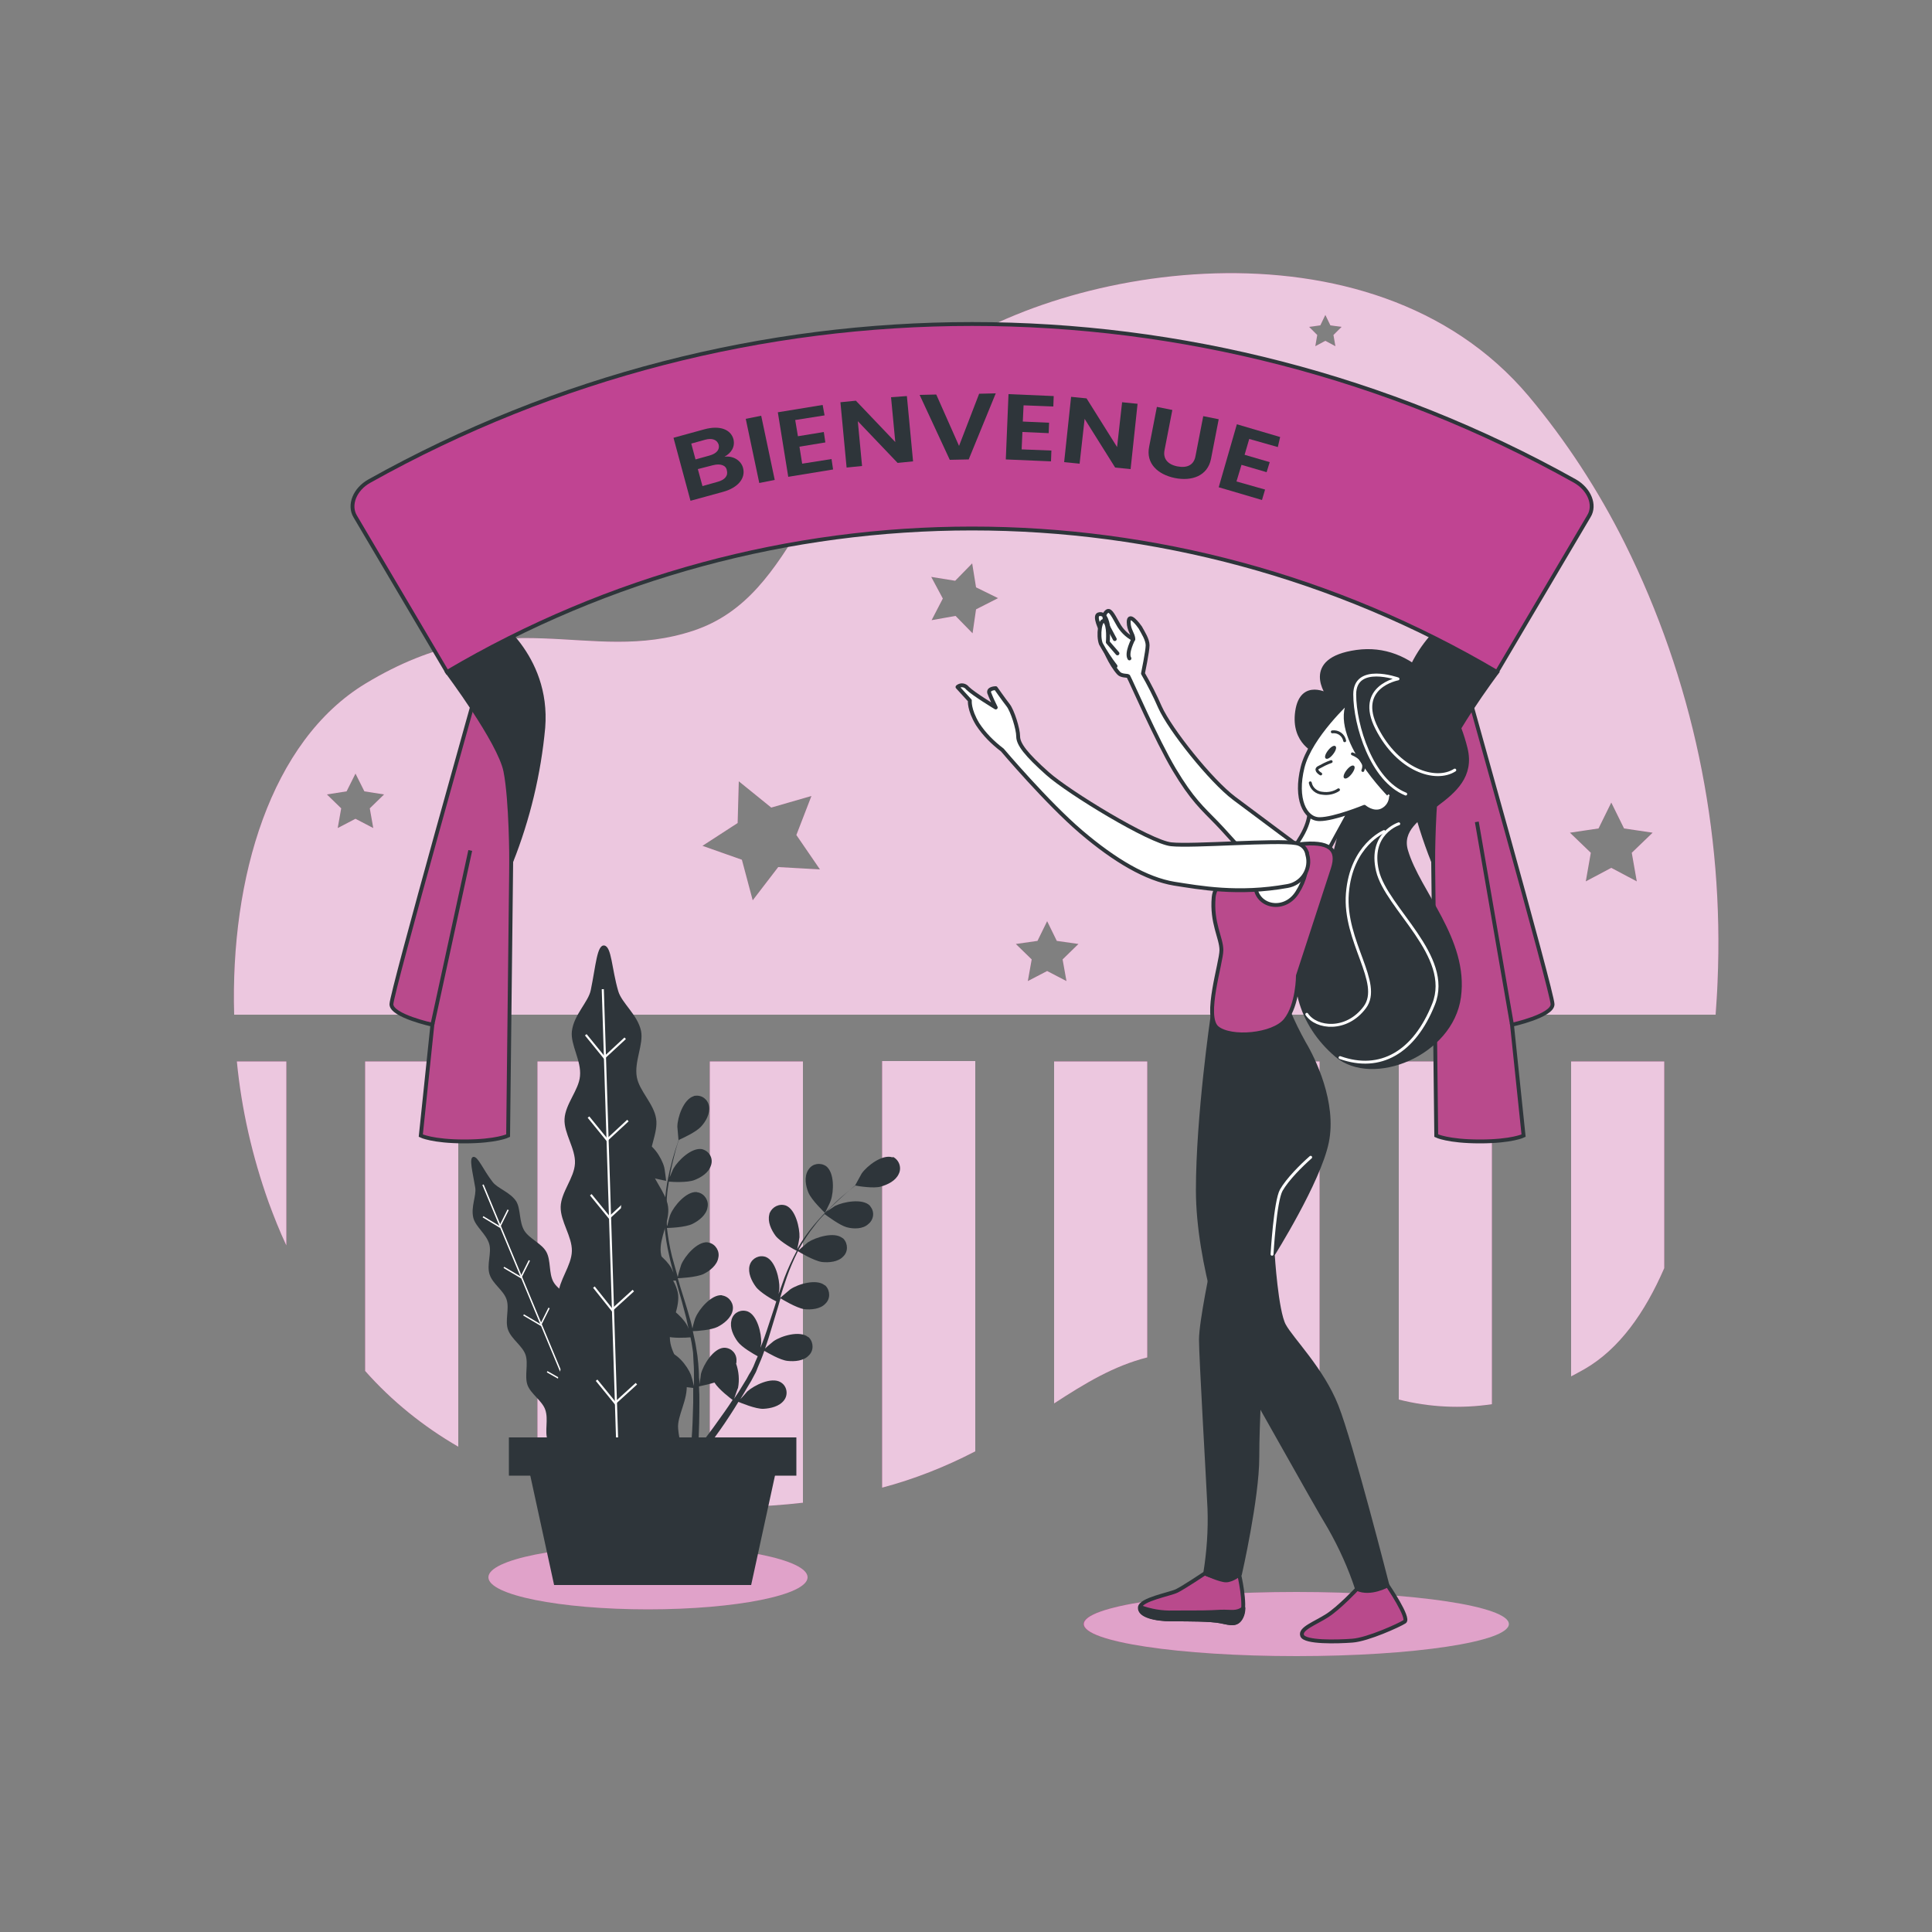 <?xml version="1.0" encoding="utf-8"?>
<!-- Generator: Adobe Illustrator 25.4.1, SVG Export Plug-In . SVG Version: 6.00 Build 0)  -->
<svg version="1.1" id="Calque_1" xmlns="http://www.w3.org/2000/svg" xmlns:xlink="http://www.w3.org/1999/xlink" x="0px" y="0px"
	 viewBox="0 0 500 500" style="enable-background:new 0 0 500 500;" xml:space="preserve">
<rect x="0" y="0" width="500" height="500" fill="#808080" stroke="none"/>
<style type="text/css">
	.st0{fill:#2E353A;stroke:#2E353A;stroke-linecap:round;stroke-linejoin:round;}
	.st1{fill:#C04492;}
	.st2{opacity:0.7;}
	.st3{fill:#FFFFFF;}
	.st4{opacity:0.5;fill:#FFFFFF;enable-background:new    ;}
	.st5{fill:#2E353A;}
	.st6{fill:none;stroke:#FFFFFF;stroke-width:0.361;stroke-miterlimit:10;}
	.st7{fill:none;stroke:#FFFFFF;stroke-width:0.544;stroke-miterlimit:10;}
	.st8{fill:#B94A8C;stroke:#2E353A;stroke-miterlimit:10;}
	.st9{fill:none;stroke:#2E353A;stroke-miterlimit:10;}
	.st10{fill:#2E353A;stroke:#2E353A;stroke-miterlimit:10;}
	.st11{fill:#FFFFFF;stroke:#2E353A;stroke-linecap:round;stroke-linejoin:round;}
	.st12{fill:none;stroke:#2E353A;stroke-linecap:round;stroke-linejoin:round;}
	.st13{fill:none;stroke:#FFFFFF;stroke-width:0.75;stroke-linecap:round;stroke-linejoin:round;}
	.st14{fill:none;stroke:#2E353A;stroke-width:0.75;stroke-linecap:round;stroke-linejoin:round;}
	.st15{fill:#B94A8C;stroke:#2E353A;stroke-linecap:round;stroke-linejoin:round;}
</style>
<g>
	<path class="st0" d="M350,424.7c4-0.2,12.1-4,13.5-4.9c0.4-0.2,0.2-1.1-0.2-2.2c-4.6,2.3-9.4,4-14.3,5.1c-6.6,1.4-10.3,0.7-12,0.2
		c0,0.2,0,0.3,0.1,0.5C337.6,425.1,345.9,424.9,350,424.7z"/>
	<path class="st1" d="M183.7,390c2.3,0,4.7,0,7.2,0c6.1-0.1,11.7-0.5,16.9-1.1V274.7h-24.1L183.7,390L183.7,390z"/>
	<path class="st1" d="M228.3,385c8.3-2.2,16.4-5.4,24.1-9.4v-101h-24.1V385z"/>
	<path class="st1" d="M272.8,363.2c8-5.2,15.4-9.7,24.1-11.9v-76.6h-24.1V363.2z"/>
	<path class="st1" d="M317.4,350.2c8.6,1,16.5,3.3,24.1,5.8v-81.3h-24.1V350.2z"/>
	<path class="st1" d="M69.5,311.1c1.4,3.8,2.9,7.6,4.6,11.2v-47.6H61.3C62.5,287.1,65.3,299.3,69.5,311.1z"/>
	<path class="st1" d="M94.5,354.8c6.9,7.8,15.1,14.4,24.1,19.6v-99.7H94.5V354.8z"/>
	<path class="st1" d="M139.1,383.4c7.9,2.5,15.9,4.2,24.1,5.2V274.7h-24.1V383.4z"/>
	<path class="st1" d="M362,362.2c7.9,2,16.1,2.4,24.1,1.2v-88.7H362V362.2z"/>
	<path class="st1" d="M420.5,140.6c-6.8-13.6-15.1-26.4-24.9-38.1C354.7,54,272,69.1,240.2,94.2s-33.4,59.9-60.7,69
		s-48.5-8.3-84.9,13.7c-24.6,14.9-35,50.3-34,85.7H444c0.2-2.9,0.4-5.7,0.5-8.5C446.2,214.8,438,175.8,420.5,140.6z M96.6,214.3
		l-4.6-2.4l-4.6,2.4l0.9-5.1l-3.7-3.6l5.1-0.8l2.3-4.6l2.3,4.6l5.1,0.8l-3.7,3.6L96.6,214.3z M201.4,224.4l-6.6,8.6l-2.8-10.5
		l-10.2-3.6l9.1-5.9l0.3-10.8l8.4,6.8l10.4-3l-3.9,10.1l6.1,8.9L201.4,224.4z M252.6,157.7l-0.9,6.2l-4.4-4.5l-6.2,1.1l2.9-5.6
		l-3-5.6l6.2,1l4.4-4.5l1,6.2l5.7,2.8L252.6,157.7z M276,253.9l-5-2.6l-5,2.6l1-5.6l-4.1-4l5.6-0.8l2.5-5.1l2.5,5.1l5.6,0.8l-4.1,4
		L276,253.9z M345.6,89.6l-2.6-1.4l-2.6,1.4l0.5-2.9l-2.1-2.1l2.9-0.4l1.3-2.7l1.3,2.7l2.9,0.4l-2.1,2.1L345.6,89.6z M423.6,228.1
		l-6.6-3.5l-6.6,3.5l1.3-7.4l-5.4-5.2l7.4-1.1l3.3-6.7l3.3,6.7l7.4,1.1l-5.4,5.2L423.6,228.1z"/>
	<path class="st1" d="M406.6,356.2c1.1-0.6,2.3-1.2,3.5-1.9c9-5.2,15.6-14.6,20.6-26.1v-53.5h-24.1V356.2z"/>
	<g class="st2">
		<path class="st3" d="M183.7,390c2.3,0,4.7,0,7.2,0c6.1-0.1,11.7-0.5,16.9-1.1V274.7h-24.1L183.7,390L183.7,390z"/>
		<path class="st3" d="M228.3,385c8.3-2.2,16.4-5.4,24.1-9.4v-101h-24.1V385z"/>
		<path class="st3" d="M272.8,363.2c8-5.2,15.4-9.7,24.1-11.9v-76.6h-24.1V363.2z"/>
		<path class="st3" d="M317.4,350.2c8.6,1,16.5,3.3,24.1,5.8v-81.3h-24.1V350.2z"/>
		<path class="st3" d="M69.5,311.1c1.4,3.8,2.9,7.6,4.6,11.2v-47.6H61.3C62.5,287.1,65.3,299.3,69.5,311.1z"/>
		<path class="st3" d="M94.5,354.8c6.9,7.8,15.1,14.4,24.1,19.6v-99.7H94.5V354.8z"/>
		<path class="st3" d="M139.1,383.4c7.9,2.5,15.9,4.2,24.1,5.2V274.7h-24.1V383.4z"/>
		<path class="st3" d="M362,362.2c7.9,2,16.1,2.4,24.1,1.2v-88.7H362V362.2z"/>
		<path class="st3" d="M420.5,140.6c-6.8-13.6-15.1-26.4-24.9-38.1C354.7,54,272,69.1,240.2,94.2s-33.4,59.9-60.7,69
			s-48.5-8.3-84.9,13.7c-24.6,14.9-35,50.3-34,85.7H444c0.2-2.9,0.4-5.7,0.5-8.5C446.2,214.8,438,175.8,420.5,140.6z M96.6,214.3
			l-4.6-2.4l-4.6,2.4l0.9-5.1l-3.7-3.6l5.1-0.8l2.3-4.6l2.3,4.6l5.1,0.8l-3.7,3.6L96.6,214.3z M201.4,224.4l-6.6,8.6l-2.8-10.5
			l-10.2-3.6l9.1-5.9l0.3-10.8l8.4,6.8l10.4-3l-3.9,10.1l6.1,8.9L201.4,224.4z M252.6,157.7l-0.9,6.2l-4.4-4.5l-6.2,1.1l2.9-5.6
			l-3-5.6l6.2,1l4.4-4.5l1,6.2l5.7,2.8L252.6,157.7z M276,253.9l-5-2.6l-5,2.6l1-5.6l-4.1-4l5.6-0.8l2.5-5.1l2.5,5.1l5.6,0.8l-4.1,4
			L276,253.9z M345.6,89.6l-2.6-1.4l-2.6,1.4l0.5-2.9l-2.1-2.1l2.9-0.4l1.3-2.7l1.3,2.7l2.9,0.4l-2.1,2.1L345.6,89.6z M423.6,228.1
			l-6.6-3.5l-6.6,3.5l1.3-7.4l-5.4-5.2l7.4-1.1l3.3-6.7l3.3,6.7l7.4,1.1l-5.4,5.2L423.6,228.1z"/>
		<path class="st3" d="M406.6,356.2c1.1-0.6,2.3-1.2,3.5-1.9c9-5.2,15.6-14.6,20.6-26.1v-53.5h-24.1V356.2z"/>
	</g>
	<ellipse class="st1" cx="335.4" cy="420.3" rx="55" ry="8.3"/>
	<ellipse class="st4" cx="335.5" cy="420.3" rx="55" ry="8.3"/>
	<ellipse class="st1" cx="167.7" cy="408.2" rx="41.3" ry="8.3"/>
	<ellipse class="st4" cx="167.7" cy="408.2" rx="41.3" ry="8.3"/>
	<path class="st5" d="M147.6,386.5l21.1-8.8c-1.5-2.4-2.9-1.3-4.8-5.2c-1-2-0.1-5.2-1.4-7.8c-1-2.1-4.1-3.5-5.3-5.9
		c-1.1-2.2-0.3-5.4-1.5-7.8s-4.2-3.5-5.4-5.8s-0.4-5.5-1.6-7.8s-4.3-3.5-5.5-5.7s-0.6-5.5-1.8-7.7s-4.4-3.4-5.7-5.5
		c-1.4-2.3-0.9-5.6-2.1-7.6c-1.6-2.4-4.8-3.3-6.1-5c-2.5-3.2-3.8-6.7-5-6.5s-0.2,3.8,0.5,8c0.3,2.1-1.2,5-0.5,7.8
		c0.6,2.3,3.3,4.1,4.1,6.7c0.7,2.3-0.7,5.4,0.1,7.9s3.6,4.1,4.4,6.5s-0.5,5.5,0.4,7.9s3.7,4.1,4.5,6.4s-0.3,5.5,0.5,7.8
		s3.8,4.1,4.6,6.4c0.9,2.5-0.2,5.6,0.6,7.8c1,2.7,3.9,4.3,4.7,6.3c1.7,4.4-0.7,4.3,0.7,7.8L147.6,386.5z"/>
	<line class="st6" x1="125" y1="306.6" x2="156.3" y2="381.8"/>
	<polyline class="st6" points="131.5,313.1 129.3,317.5 125,314.9 	"/>
	<polyline class="st6" points="137,326.2 134.8,330.6 130.4,328 	"/>
	<polyline class="st6" points="142.1,338.5 139.9,342.9 135.5,340.3 	"/>
	<polyline class="st6" points="148.2,353.1 146,357.5 141.6,355 	"/>
	<polyline class="st6" points="154.4,367.9 152.2,372.3 147.8,369.8 	"/>
	<path class="st5" d="M145.2,380.7l34.3-1.1c-0.8-4.2-3.5-3.4-4-9.9c-0.3-3.3,2.6-7.4,2.2-11.7c-0.3-3.5-3.9-7.1-4.3-11.1
		c-0.4-3.6,2.5-7.8,2.1-11.8c-0.4-3.7-4.1-7.2-4.5-11s2.4-8,1.9-11.8s-4.2-7.2-4.7-11s2.2-8.1,1.6-11.8c-0.6-3.9-4.4-7.2-5-10.8
		c-0.7-4,1.8-8.4,1.1-11.9c-0.9-4.2-5-7.2-5.9-10.3c-1.7-5.8-1.7-11.5-3.6-11.8s-2.2,5.2-3.5,11.5c-0.6,3.1-4.4,6.4-4.9,10.7
		c-0.4,3.5,2.5,7.6,2.1,11.6c-0.3,3.6-3.8,7.2-4,11.1c-0.2,3.7,2.9,7.7,2.7,11.5s-3.6,7.4-3.7,11.2s3,7.7,2.9,11.5
		s-3.4,7.6-3.5,11.3c-0.1,3.9,3.2,7.8,3.1,11.4c0,4-3.3,7.8-3.3,11.4c0,4.3,3.2,8.1,3.2,11.4c0,7.1-3.3,5.7-3.2,11.4L145.2,380.7z"
		/>
	<line class="st7" x1="156" y1="256" x2="159.9" y2="378.6"/>
	<polyline class="st7" points="161.8,268.7 156.4,273.7 151.6,267.8 	"/>
	<polyline class="st7" points="162.5,290 157.1,295 152.3,289.1 	"/>
	<polyline class="st7" points="163.1,310.1 157.7,315.1 152.9,309.2 	"/>
	<polyline class="st7" points="163.9,334 158.4,339 153.7,333.1 	"/>
	<polyline class="st7" points="164.7,358.1 159.2,363.1 154.4,357.2 	"/>
	<path class="st5" d="M165.9,303.6c1.8,1.2,6.5,2,6.5,2s-0.4-3.3-0.5-3.5c-0.6-2.4-3.2-6.6-5.9-6.7c-1.8-0.1-3.3,1.4-3.3,3.1
		c0,0.1,0,0.2,0,0.4C162.8,300.8,164.4,302.5,165.9,303.6z"/>
	<path class="st5" d="M213.5,313.9c0,0,1.5-3,1.5-3.2c0.8-2.3,1-7.2-1.2-8.9c-1.5-1-3.5-0.7-4.5,0.8c-0.1,0.1-0.1,0.2-0.2,0.3
		c-1,1.7-0.6,4,0.1,5.7C210,310.6,213.5,313.9,213.5,313.9z"/>
	<path class="st5" d="M230.9,299.5c-2.6-0.8-6.5,2.2-7.9,4.2c-0.1,0.2-1.7,3.1-1.7,3.1h0.1c-0.6,0.5-1.3,1-2,1.6
		c-1.3,1.1-2.8,2.3-4.2,3.8c-1.6,1.5-3.2,3.2-4.6,4.9c-1.6,1.9-3.1,4-4.3,6.2v0.1c0.2-0.8,0.6-3,0.6-3.2c0.1-2.4-1-7.2-3.5-8.2
		c-1.7-0.6-3.5,0.3-4.2,1.9c0,0.1-0.1,0.2-0.1,0.4c-0.5,1.9,0.5,4,1.6,5.5c1.2,1.6,5.2,3.8,5.5,3.9c-1.2,2.3-2.3,4.6-3.2,7
		c-0.5,1.4-1,2.8-1.5,4.2c0.1-0.7,0.2-1.3,0.2-1.4c0.1-2.4-1-7.2-3.5-8.2c-1.7-0.6-3.5,0.3-4.1,1.9c0,0.1-0.1,0.2-0.1,0.3
		c-0.5,1.9,0.5,4,1.6,5.5s4.4,3.4,5.3,3.8l-0.5,1.6c-0.9,2.6-1.7,5.3-2.6,7.8c-0.3,0.9-0.7,1.8-1,2.6c0.1-0.6,0.2-1.1,0.2-1.2
		c0.1-2.5-1-7.2-3.5-8.2c-1.7-0.6-3.5,0.2-4.1,1.9c0,0.1-0.1,0.2-0.1,0.4c-0.5,1.9,0.5,4,1.6,5.5s4.1,3.2,5.2,3.8
		c-0.4,0.9-0.8,1.8-1.1,2.6c-0.3,0.6-0.5,1.1-0.9,1.7s-0.6,1.1-0.9,1.6c-0.6,1-1.3,2.1-1.9,3.1c-0.4,0.7-0.9,1.3-1.3,2
		c0.3-0.9,0.9-2.7,1-2.8c0.4-2.1,0.2-4.3-0.5-6.3c0.1-0.2,0.1-0.5,0.1-0.7c0.1-1.8-1.2-3.3-3-3.4c-0.1,0-0.2,0-0.3,0
		c-2.7,0.2-5.3,4.4-5.9,6.8c0,0.1-0.2,1.7-0.4,2.7c0-0.6,0-1.2-0.1-1.8c0-1.2-0.1-2.4-0.2-3.7c-0.1-0.6-0.1-1.2-0.2-1.9
		s-0.2-1.3-0.3-1.9c-0.2-1.5-0.6-3-0.9-4.5c1.1,0,4.8-0.3,6.4-1.1s3.5-2.3,3.9-4.2c0.4-1.7-0.7-3.5-2.5-3.9c-0.1,0-0.2,0-0.3-0.1
		c-2.7-0.2-5.9,3.6-6.8,5.8c-0.1,0.1-0.6,1.8-0.8,2.8c-0.2-0.9-0.4-1.8-0.7-2.7c-0.7-2.6-1.6-5.3-2.4-7.9l-0.7-2.4
		c0.4,0,4.8-0.2,6.7-1.1c1.6-0.8,3.5-2.3,3.8-4.2c0.4-1.7-0.7-3.5-2.4-3.9c-0.1,0-0.2,0-0.4-0.1c-2.7-0.2-5.9,3.6-6.8,5.8
		c-0.1,0.2-0.8,2.6-0.9,3.2c-0.5-1.8-1-3.6-1.5-5.4c-0.6-2.4-1-4.8-1.3-7.3c0.2,0,4.8-0.1,6.7-1.1c1.6-0.8,3.5-2.3,3.8-4.2
		c0.4-1.7-0.7-3.5-2.4-3.9c-0.1,0-0.2,0-0.4-0.1c-2.7-0.2-5.9,3.6-6.8,5.8c-0.1,0.1-0.6,2-0.8,2.9h-0.1c-0.2-2.5-0.2-5,0-7.5
		c0.1-1.4,0.3-2.7,0.5-3.9c0.9,0.1,4.8,0.3,6.6-0.4s3.7-1.9,4.3-3.8c0.6-1.7-0.3-3.5-2-4.1c-0.1,0-0.2-0.1-0.3-0.1
		c-2.7-0.5-6.2,2.9-7.4,5c-0.1,0.1-0.6,1.4-1,2.3c0.1-0.6,0.2-1.1,0.3-1.7c0.4-2,0.9-3.9,1.3-5.5c0.3-0.9,0.5-1.8,0.8-2.5
		c0.9-0.4,4.4-2,5.7-3.4s2.4-3.4,2.1-5.3c-0.3-1.8-1.9-3-3.7-2.7c-0.1,0-0.2,0-0.3,0.1c-2.6,0.8-4.2,5.5-4.2,7.9
		c0,0.2,0.3,3.5,0.3,3.5l0,0c-0.2,0.7-0.5,1.5-0.8,2.4c-0.5,1.6-1,3.4-1.5,5.5c-0.5,2.2-0.9,4.4-1.1,6.6c-0.3,2.5-0.4,5-0.2,7.5v0.1
		c-0.3-0.7-1.2-2.8-1.3-3c-1.2-2.1-4.8-5.5-7.5-4.9c-1.7,0.4-2.8,2.2-2.4,3.9c0,0.1,0.1,0.2,0.1,0.3c0.6,1.8,2.6,3.1,4.3,3.7
		c1.9,0.7,6.4,0.3,6.8,0.2c0.2,2.5,0.6,5.1,1.2,7.6c0.3,1.5,0.7,2.9,1.1,4.4c-0.3-0.6-0.5-1.2-0.6-1.3c-1.2-2.1-4.8-5.5-7.5-4.9
		c-1.7,0.4-2.8,2.2-2.4,3.9c0,0.1,0.1,0.2,0.1,0.3c0.6,1.8,2.6,3.1,4.4,3.7s5.6,0.3,6.6,0.3c0.2,0.5,0.3,1.1,0.5,1.7
		c0.8,2.7,1.5,5.3,2.2,8c0.2,0.9,0.4,1.9,0.6,2.8c-0.2-0.6-0.4-1-0.5-1.1c-1.2-2.1-4.8-5.5-7.5-4.9c-1.7,0.4-2.8,2.2-2.4,3.9
		c0,0.1,0.1,0.2,0.1,0.3c0.6,1.8,2.6,3.1,4.4,3.7s5.2,0.4,6.4,0.3c0.2,1,0.4,1.9,0.5,2.8c0.1,0.6,0.2,1.2,0.2,1.9s0.1,1.3,0.1,1.9
		c0.1,1.2,0.1,2.4,0.1,3.6c0,0.8,0,1.6,0,2.4c-0.2-0.9-0.7-2.7-0.8-2.9c-0.9-2.3-3.9-6.2-6.7-6c-1.8,0.2-3.1,1.7-3,3.5
		c0,0.1,0,0.2,0,0.3c0.3,1.9,2.1,3.5,3.7,4.3c1.8,0.9,6.1,1.2,6.6,1.3c0,1.3,0,2.6,0,3.8c-0.1,3.7-0.2,6.9-0.4,9.2l1.8,0.4
		c0.1-2.4,0.2-5.7,0.2-9.6c0-1.3,0-2.7-0.1-4.2c1.4-0.3,2.7-0.6,4-1c1.1,1.8,4.3,4.2,4.7,4.5c-0.7,1.1-1.4,2.1-2.1,3.1
		c-2.1,3-4,5.6-5.4,7.4l2,0.4c1.3-1.8,3-4.1,4.8-6.9c0.7-1.1,1.5-2.3,2.2-3.5c0.5,0.2,4.5,1.9,6.5,1.8c1.8-0.1,4.1-0.6,5.3-2.2
		c1.1-1.4,0.8-3.5-0.6-4.5c-0.1-0.1-0.2-0.1-0.3-0.2c-2.4-1.4-6.8,0.8-8.6,2.4c-0.1,0.1-1.1,1.3-1.8,2c0.3-0.5,0.6-1,0.9-1.5
		c0.6-1,1.2-2.1,1.9-3.2l0.9-1.7c0.3-0.5,0.6-1.2,0.8-1.8c0.6-1.4,1.2-2.8,1.7-4.3c0.9,0.5,4.1,2.4,6,2.6s4.2,0,5.5-1.4
		c1.3-1.2,1.3-3.3,0.1-4.6c-0.1-0.1-0.2-0.2-0.3-0.2c-2.1-1.7-6.9-0.3-8.9,1.1c-0.1,0.1-1.5,1.2-2.2,1.9c0.3-0.9,0.6-1.8,0.9-2.7
		c0.8-2.6,1.6-5.3,2.4-7.9c0.2-0.8,0.5-1.6,0.7-2.4c0.3,0.2,4.1,2.5,6.1,2.8c1.8,0.2,4.2,0,5.5-1.4c1.3-1.2,1.3-3.3,0.1-4.6
		c-0.1-0.1-0.2-0.2-0.3-0.2c-2.1-1.7-6.9-0.3-8.9,1.1c-0.1,0.1-2.1,1.8-2.6,2.2c0.5-1.8,1.1-3.5,1.7-5.3c0.8-2.3,1.8-4.6,2.9-6.8
		c0.1,0.1,4.1,2.5,6.2,2.8c1.8,0.2,4.2,0,5.5-1.4c1.3-1.2,1.3-3.3,0.1-4.6c-0.1-0.1-0.2-0.2-0.3-0.2c-2.1-1.7-6.9-0.2-8.9,1.1
		c-0.1,0.1-1.6,1.3-2.3,2l-0.1-0.1c1.2-2.2,2.6-4.3,4.1-6.2c0.8-1.1,1.7-2.1,2.6-3c0.7,0.5,3.9,2.9,5.7,3.4s4.2,0.5,5.6-0.8
		c1.4-1.1,1.7-3.1,0.6-4.5c-0.1-0.1-0.1-0.2-0.2-0.3c-1.9-1.9-6.8-1-9,0.1c-0.1,0.1-1.2,0.8-2.1,1.4c0.4-0.4,0.8-0.9,1.2-1.2
		c1.5-1.5,2.9-2.7,4.1-3.8c0.7-0.6,1.4-1.2,2-1.7c0.9,0.2,4.8,0.8,6.6,0.3s3.9-1.5,4.7-3.3c0.8-1.6,0.1-3.6-1.5-4.4
		C231.1,299.6,231,299.5,230.9,299.5z"/>
	<rect x="131.7" y="372" class="st5" width="74.4" height="9.9"/>
	<polygon class="st5" points="194.4,410.2 143.4,410.2 137,380.8 200.8,380.8 	"/>
	<path class="st8" d="M132.3,223l-0.8,70.9c0,0-3,1.5-11.3,1.5s-11.3-1.5-11.3-1.5l3-28.7c0,0-10.6-2.3-10.6-5.3s23.4-86,23.4-86
		S136.9,195.1,132.3,223z"/>
	<line class="st9" x1="111.9" y1="265.2" x2="121.7" y2="220.1"/>
	<path class="st10" d="M115.7,173.9c0,0,13.6,18.1,15.1,25.7s1.5,23.4,1.5,23.4c4.4-11.1,7.2-22.8,8.3-34.7
		c1.5-18.9-13.6-28.7-13.6-28.7L115.7,173.9z"/>
	<path class="st8" d="M370.9,223l0.8,70.9c0,0,3,1.5,11.3,1.5s11.3-1.5,11.3-1.5l-3-28.7c0,0,10.5-2.3,10.5-5.3s-23.4-86-23.4-86
		S366.4,195.1,370.9,223z"/>
	<line class="st9" x1="391.3" y1="265.2" x2="382.2" y2="212.7"/>
	<path class="st10" d="M387.5,173.9c0,0-13.6,18.1-15.1,25.7s-1.5,23.4-1.5,23.4c-4.4-11.1-7.2-22.8-8.3-34.7
		c-1.5-18.9,13.6-28.7,13.6-28.7L387.5,173.9z"/>
	<path class="st1" d="M387.4,173.9c-83.8-49.5-187.9-49.5-271.7,0l-23.8-40.3c-1.7-2.9-0.1-7,3.7-9.1c96.9-54.2,215.1-54.2,312,0
		c3.7,2.1,5.4,6.2,3.6,9.1L387.4,173.9z"/>
	<path class="st9" d="M387.4,173.9c-83.8-49.5-187.9-49.5-271.7,0l-23.8-40.3c-1.7-2.9-0.1-7,3.7-9.1c96.9-54.2,215.1-54.2,312,0
		c3.7,2.1,5.4,6.2,3.6,9.1L387.4,173.9z"/>
	<path class="st11" d="M338.2,220.6c0,0-12.7-9.4-18.8-14s-16.6-17.8-19.2-23.6c-1.3-3-2.8-5.9-4.4-8.7c0,0,1.2-5.8,1.2-7.3
		s-1.2-3.3-1.9-4.6c-0.4-0.6-3-4.1-3-1.4c0,2.1,1.2,3.1,1.2,4.4l0,0c-1.7-0.9-3.1-2.3-4-4c-1.5-2.7-2.1-3.8-2.9-3.1
		c-1.5,1.1,0.4,4,0.4,4s-0.4-4-2.5-3.3c-1.2,0.4,0.4,3.8,1.2,5.2s-0.4-1-0.2,1.5c0.1,1.8,2.2,6.3,4.2,8.5c0.7,0.8,2.3,0.6,2.5,0.8
		c0.6,1,7.3,16.5,11.9,24.2s7.3,10,11,13.8s8.8,10.2,13.1,13.3s6.7,1.9,9.2-0.2S340.1,222.7,338.2,220.6z"/>
	<path class="st12" d="M293.3,165.4c0,0-1.9,3.6-1,5"/>
	<line class="st12" x1="286.8" y1="162.2" x2="288.5" y2="165.4"/>
	<path class="st11" d="M288.7,172.4c-1.4-1.8-2.7-3.8-3.8-5.8c-0.8-2.1-0.2-6.7,1-5.8s0.8,5.4,0.8,5.4l2.5,2.9"/>
	<path class="st0" d="M340.9,194.6c0,0-6.4-2.3-5.2-10.5s8.1-4.1,8.1-4.1s-7-9.3,7.3-11.3s24.7,10.8,28.2,25s-18.6,15.7-15.4,26.5
		s15.7,23,13.7,37.8c-2,14.8-22.4,23-31.7,15.1s-13.1-20.1-7.8-31.1s8.1-24.1,9.6-30S340.9,194.6,340.9,194.6z"/>
	<path class="st13" d="M363.8,205.5c-8.8-3.5-13.2-17.8-13.2-25.8s11.2-4,11.2-4s-11,2-5.5,12.8s15.2,14,20.2,10.8"/>
	<path class="st13" d="M362,213.2c0,0-7.8,2.5-5.5,12.2s19.5,22,14.5,34.5s-13.8,17.5-24.2,13.8"/>
	<path class="st13" d="M358.2,215.2c0,0-8.5,3.5-9.5,16s9.2,23.2,4.5,29.5s-12.5,5.5-15,1.8"/>
	<path class="st11" d="M338.8,208.3c0,0,0.9,3.2-2,8.1s-4.4,6.1-4.4,6.1l10.5-0.9l6.7-12.2C349.6,209.4,339.4,210.3,338.8,208.3z"/>
	<path class="st11" d="M349.3,181.2c0,0-10.2,9.3-12.2,17.4s0.6,13.4,4.4,13.4s11.6-3.2,11.6-3.2s2.3,2,4.6,0.9
		c1.4-0.7,2.2-2,2.3-3.5C360.1,206.3,344.1,190.6,349.3,181.2z"/>
	<path class="st5" d="M345,195.2c-0.7,0.9-1.5,1.4-1.9,1.1s-0.1-1.2,0.6-2.1s1.5-1.4,1.9-1.1S345.7,194.3,345,195.2z"/>
	<path class="st5" d="M349.8,200.3c-0.7,0.9-1.5,1.4-1.9,1.1s-0.1-1.2,0.6-2.1s1.5-1.4,1.9-1.1S350.5,199.4,349.8,200.3z"/>
	<path class="st14" d="M344.5,197.1c-1.2,0.4-2.3,1-3.4,1.6c-0.9,0.7,0.7,1.6,0.7,1.6"/>
	<path class="st14" d="M339.1,202.6c0.3,1.5,1.6,2.6,3.2,2.7c1.4,0.2,2.9-0.1,4.1-0.9"/>
	<path class="st14" d="M344.8,189.4c1.5-0.2,2.9,0.8,3.2,2.3"/>
	<path class="st14" d="M350,195.1c0,0,3.9,1.4,2.7,4.3"/>
	<path class="st15" d="M311.8,407.2c0,0-5.4,3.6-7.2,4.5s-9.4,2.2-9.6,4.3s3.8,3.1,8.3,3.1s9.9,0,12.5,0.5s4.5,1.3,5.6-1.6
		s-0.7-10.5-0.7-10.5S316.1,409.2,311.8,407.2z"/>
	<path class="st0" d="M313.9,327.4c0,0-3.1,14.6-3.1,19.3s1.8,35.2,2.2,43.7c0.2,5.6-0.2,11.3-1.1,16.8c0,0,3.8,1.8,5.4,1.8
		s3.6-1.6,3.6-1.6s4.5-19.7,4.5-30.3s0.9-16.6,0-23.3s-4-19-2.9-23.5S317.2,320.6,313.9,327.4z"/>
	<path class="st0" d="M313.8,263c0,0-3.8,25.9-3.8,45s8.1,42.2,10.2,45.4s19.8,35.2,23.9,41.9c2.9,5.1,5.3,10.4,7.1,15.9
		c1.4,0.4,2.9,0.7,4.4,0.9c1.5,0,3.5-1.7,3.5-1.7s-9.4-36.9-13.2-46.5s-11.6-17.2-13.6-20.9s-2.9-18.3-2.9-18.3s11.9-18.9,14-29.1
		s-3.5-21.6-5.9-25.6c-1.5-2.7-2.9-5.5-4.1-8.4C333.3,261.6,321.1,268.8,313.8,263z"/>
	<path class="st15" d="M335.9,252.5c0,0,7.3-22.4,9-27.6s-0.9-7.3-8.7-6.4s-21.5,7-22.1,13.7s2,10.5,2,13.7s-4.6,17.2-1.1,20.1
		s14.5,2,17.7-2S335.9,252.5,335.9,252.5z"/>
	<path class="st11" d="M338.2,220.6c0.4,3.7-0.5,7.3-2.5,10.4c-3.5,5.5-11.3,3.5-10.8-2.6S332.9,217.2,338.2,220.6z"/>
	<path class="st11" d="M333.2,229.3c3.5-0.6,5.9-3.9,5.3-7.4c-0.1-0.4-0.2-0.9-0.3-1.3c-0.4-1.3-1.5-2.2-2.8-2.4
		c-5-0.9-26.8,0.9-32.3,0.3s-26.5-13.4-32-18.3s-7.6-7.6-7.6-9.6s-1.5-6.7-2.6-8.1s-3.2-4.4-3.2-4.4s-2,0-1.7,1.2
		c0.5,1.3,1.1,2.6,1.7,3.8c0,0-5.8-3.5-7.3-5c-0.6-0.8-1.7-1-2.5-0.4l-0.1,0.1l3.2,3.5c0,0-0.3,2.3,2,6.1c1.7,2.6,3.9,4.8,6.4,6.7
		c0,0,11.6,13.7,20.4,21.2s16.9,12.2,24.1,13.4C310.4,229.7,320.4,231.6,333.2,229.3z"/>
	<path class="st15" d="M351.2,411.2c0,0-4.6,4.9-7.7,6.9s-7.2,3.4-6.5,5.2s9,1.6,13,1.3s12.1-4,13.5-4.9s-4.4-9.4-4.4-9.4
		S354.7,412.8,351.2,411.2z"/>
	<path class="st0" d="M321.5,418c0.2-0.6,0.3-1.2,0.3-1.8c-1.8,1.4-3.1,0.8-5.9,0.9c-3.6,0.2-4.9,0.2-12.3,0.2
		c-2.9,0.1-5.8-0.4-8.5-1.4c0,0,0,0,0,0.1c-0.2,2,3.8,3.1,8.3,3.1s9.9,0,12.5,0.5S320.4,420.9,321.5,418z"/>
	<path class="st13" d="M329.2,324.6c0,0,0.8-13.8,2.4-16.6s5.2-6.4,7.6-8.5"/>
	<g>
		<path class="st5" d="M187.1,127.3l-8.4,2.3l-4.4-16.3l8-2.2c4.1-1.1,6.8,0.1,7.5,2.5c0.5,2-0.5,3.6-2.3,4.6c2.3-0.3,4.3,1,4.8,2.9
			C193,123.7,191.1,126.2,187.1,127.3z M182.5,113.8l-3.6,1l1.1,4.1l3.6-1c1.8-0.5,2.7-1.5,2.4-2.8
			C185.6,113.8,184.3,113.3,182.5,113.8z M184.5,120.4l-3.9,1l1.2,4.4l3.9-1.1c1.9-0.5,2.8-1.6,2.4-3
			C187.9,120.4,186.4,119.9,184.5,120.4z"/>
		<path class="st5" d="M193,108.4l4-0.8l3.5,16.6l-4,0.8L193,108.4z"/>
		<path class="st5" d="M213.4,107.5l-7.6,1.2l0.7,4.2l6.7-1.1l0.4,2.7l-6.7,1.1l0.7,4.4l7.6-1.2l0.4,2.7l-11.6,1.9l-2.7-16.7
			l11.6-1.9L213.4,107.5z"/>
		<path class="st5" d="M234.7,102.5l1.6,16.9l-4,0.4L222,109l1.1,11.6l-4,0.4l-1.6-16.9l4-0.4l10.2,10.7l-1.1-11.6L234.7,102.5z"/>
		<path class="st5" d="M253.4,101.9l4.3-0.1l-7,17.1l-4.9,0.1l-7.8-16.8l4.3-0.1l5.9,13.3L253.4,101.9z"/>
		<path class="st5" d="M272.6,105.2l-7.7-0.3l-0.2,4.2l6.8,0.3l-0.1,2.7l-6.8-0.3l-0.2,4.5l7.7,0.3l-0.1,2.8l-11.7-0.5L261,102
			l11.7,0.5L272.6,105.2z"/>
		<path class="st5" d="M294.4,104.5l-1.8,16.9l-4-0.4l-7.9-12.6l-1.3,11.6l-4-0.4l1.8-16.9l4,0.4l7.9,12.6l1.3-11.6L294.4,104.5z"/>
		<path class="st5" d="M299.4,105.3l4,0.8l-2,10.3c-0.5,2.3,0.8,3.8,3.3,4.3c2.6,0.5,4.3-0.4,4.7-2.7l2-10.3l4,0.8l-2,10.3
			c-0.9,4.4-5,5.8-9.4,4.9c-4.3-0.9-7.5-3.7-6.6-8.1L299.4,105.3z"/>
		<path class="st5" d="M330.7,115.7l-7.4-2.1l-1.2,4.1l6.5,1.9l-0.8,2.6l-6.5-1.9l-1.3,4.3l7.4,2.1l-0.8,2.7l-11.2-3.3l4.7-16.3
			l11.2,3.3L330.7,115.7z"/>
	</g>
</g>
</svg>
